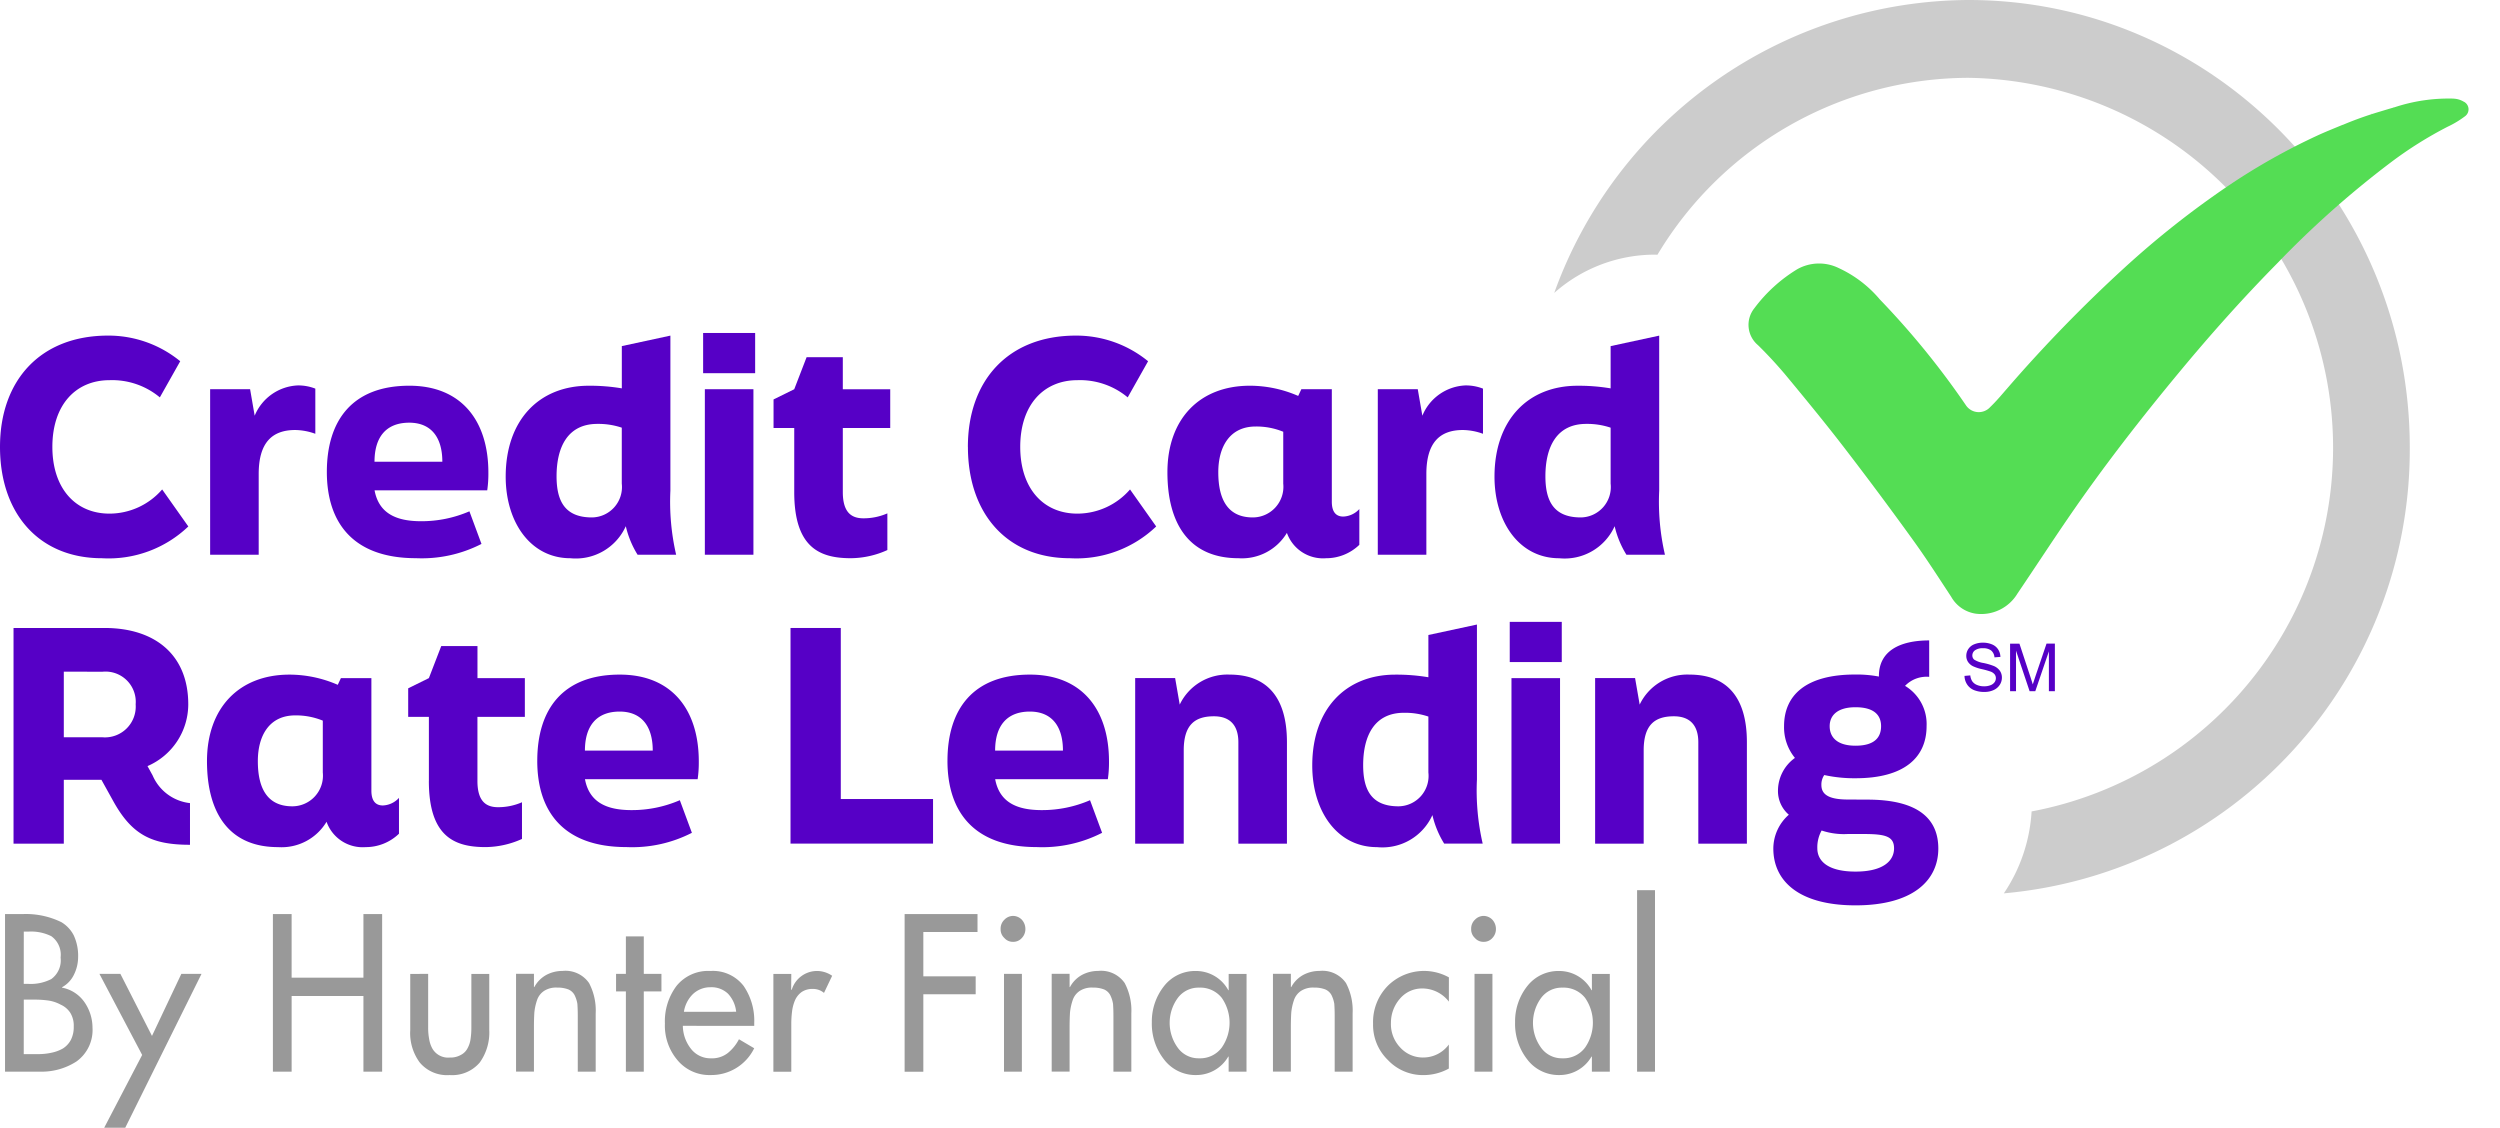 <svg id="Hunter_Financial_Logo_Black_1_" data-name="Hunter Financial Logo_Black (1)" xmlns="http://www.w3.org/2000/svg" xmlns:xlink="http://www.w3.org/1999/xlink" width="184" height="83" viewBox="0 0 184 83">
  <defs>
    <clipPath id="clip-path">
      <rect id="Rectangle_170" data-name="Rectangle 170" width="181.687" height="83" fill="none"/>
    </clipPath>
  </defs>
  <rect id="Hunter_Financial_Logo_Black_1_2" data-name="Hunter Financial Logo_Black (1)" width="184" height="83" fill="rgba(255,255,255,0)"/>
  <g id="Group_3376" data-name="Group 3376">
    <g id="Group_3376-2" data-name="Group 3376" clip-path="url(#clip-path)">
      <path id="Path_462" data-name="Path 462" d="M285.009,32.933C285.009,14.774,270.437,0,252.526,0a32.563,32.563,0,0,0-30.485,21.559,11.163,11.163,0,0,1,7.416-2.817c.06,0,.119.007.18.008A26.766,26.766,0,0,1,252.526,5.728a27.234,27.234,0,0,1,4.648,53.994,12.037,12.037,0,0,1-2.042,6.029,32.791,32.791,0,0,0,29.877-32.818" transform="translate(-107.649)" fill="#ccc"/>
      <path id="Path_463" data-name="Path 463" d="M302.437,14.113a1.559,1.559,0,0,0-.715-.225H301.7v-.005a12.677,12.677,0,0,0-4.381.644l-.038-.016c0,.009,0,.017,0,.026-.356.1-.723.214-1.106.329q-.242.072-.479.148l-.033-.022-.01.036c-.726.234-1.422.493-2.078.769a1.233,1.233,0,0,0-.13.046c-.614.255-1.232.5-1.836.781A47.126,47.126,0,0,0,285.1,20.3a66.841,66.841,0,0,0-7.634,6.028,105.977,105.977,0,0,0-8.544,8.778c-.438.5-.864,1.021-1.343,1.48a1.136,1.136,0,0,1-1.789-.138,59.94,59.94,0,0,0-6.335-7.787,8.745,8.745,0,0,0-3.031-2.309,3.278,3.278,0,0,0-3.053.092,11.193,11.193,0,0,0-3.147,2.865,1.951,1.951,0,0,0,.263,2.718,31.041,31.041,0,0,1,2.114,2.294c1.44,1.739,2.874,3.484,4.25,5.274q2.579,3.352,5.054,6.786c.981,1.357,1.886,2.771,2.807,4.172a2.484,2.484,0,0,0,1.79,1.236,3.109,3.109,0,0,0,3.085-1.48c1.279-1.888,2.522-3.8,3.813-5.679,2.525-3.676,5.258-7.192,8.1-10.618,2.3-2.776,4.7-5.468,7.233-8.035a70.667,70.667,0,0,1,8.325-7.394,28.831,28.831,0,0,1,4.2-2.637,7.077,7.077,0,0,0,1.265-.762.63.63,0,0,0-.087-1.076" transform="translate(-121.101 -6.625)" fill="#54dd54"/>
      <path id="Path_464" data-name="Path 464" d="M0,55.482c0-4.911,2.983-8.192,7.954-8.192a8.343,8.343,0,0,1,5.31,1.887l-1.5,2.66a5.481,5.481,0,0,0-3.7-1.266c-2.475,0-4.21,1.8-4.21,4.911,0,3,1.65,4.911,4.21,4.911a5.144,5.144,0,0,0,3.871-1.78l1.925,2.724A8.489,8.489,0,0,1,7.51,63.676c-4.654,0-7.51-3.3-7.51-8.193" transform="translate(0 -22.59)" fill="#5600c6"/>
      <path id="Path_465" data-name="Path 465" d="M30.02,54.59h2.941l.337,1.951a3.6,3.6,0,0,1,3.173-2.23,3.458,3.458,0,0,1,1.291.236v3.324a4.469,4.469,0,0,0-1.481-.278c-1.714,0-2.687.943-2.687,3.238v5.941H30.02Z" transform="translate(-14.554 -25.944)" fill="#5600c6"/>
      <path id="Path_466" data-name="Path 466" d="M46.694,60.7c0-3.8,1.882-6.348,6.071-6.348,3.808,0,5.817,2.552,5.817,6.392a8.5,8.5,0,0,1-.084,1.308H50.206c.317,1.694,1.586,2.273,3.427,2.273a8.871,8.871,0,0,0,3.554-.729l.888,2.4a9.623,9.623,0,0,1-4.823,1.05c-4.569,0-6.558-2.552-6.558-6.348m8.5-.751c0-1.823-.846-2.874-2.433-2.874-1.735,0-2.559,1.094-2.559,2.874Z" transform="translate(-22.638 -25.963)" fill="#5600c6"/>
      <path id="Path_467" data-name="Path 467" d="M81.947,63.418a6.944,6.944,0,0,1-.867-2.1A4.035,4.035,0,0,1,77,63.676c-2.92,0-4.76-2.638-4.76-6.005,0-4.161,2.454-6.691,6.114-6.691a14.2,14.2,0,0,1,2.433.193v-3.11l3.575-.772V58.7a17.337,17.337,0,0,0,.423,4.719Zm-1.163-5.233V54.067a5.374,5.374,0,0,0-1.8-.278c-2.158,0-3,1.672-3,3.86,0,1.758.571,3.024,2.6,3.024a2.236,2.236,0,0,0,2.2-2.488" transform="translate(-35.021 -22.59)" fill="#5600c6"/>
      <path id="Path_468" data-name="Path 468" d="M100.449,46.92h3.829v2.96h-3.829Zm.127,4.139h3.575V63.241h-3.575Z" transform="translate(-48.699 -22.413)" fill="#5600c6"/>
      <path id="Path_469" data-name="Path 469" d="M112.033,60.258V55.54H110.51v-2.1l1.523-.751.91-2.359h2.665v2.359h3.49V55.54h-3.49v4.719c0,1.587.719,1.93,1.523,1.93a4.372,4.372,0,0,0,1.756-.364v2.7a6.611,6.611,0,0,1-2.687.6c-2.306,0-4.167-.793-4.167-4.868" transform="translate(-53.577 -24.041)" fill="#5600c6"/>
      <path id="Path_470" data-name="Path 470" d="M138.272,55.482c0-4.911,2.983-8.192,7.954-8.192a8.343,8.343,0,0,1,5.309,1.887l-1.5,2.66a5.481,5.481,0,0,0-3.7-1.266c-2.475,0-4.21,1.8-4.21,4.911,0,3,1.65,4.911,4.21,4.911a5.144,5.144,0,0,0,3.871-1.78l1.925,2.724a8.489,8.489,0,0,1-6.346,2.338c-4.654,0-7.51-3.3-7.51-8.193" transform="translate(-67.036 -22.59)" fill="#5600c6"/>
      <path id="Path_471" data-name="Path 471" d="M180.9,63.425v2.638a3.517,3.517,0,0,1-2.454.987,2.818,2.818,0,0,1-2.877-1.866A3.858,3.858,0,0,1,172,67.049c-3.6,0-5.225-2.509-5.225-6.327,0-3.925,2.369-6.369,6.071-6.369a8.914,8.914,0,0,1,3.554.751l.233-.494h2.242v8.279c0,.858.4,1.094.846,1.094a1.686,1.686,0,0,0,1.184-.558M175.3,61.559V57.741a5.2,5.2,0,0,0-2.031-.386c-1.9,0-2.75,1.48-2.75,3.367,0,2.059.74,3.325,2.538,3.325a2.256,2.256,0,0,0,2.243-2.488" transform="translate(-80.853 -25.964)" fill="#5600c6"/>
      <path id="Path_472" data-name="Path 472" d="M196.833,54.59h2.941l.338,1.951a3.594,3.594,0,0,1,3.173-2.23,3.457,3.457,0,0,1,1.29.236v3.324a4.464,4.464,0,0,0-1.481-.278c-1.714,0-2.687.943-2.687,3.238v5.941h-3.575Z" transform="translate(-95.427 -25.944)" fill="#5600c6"/>
      <path id="Path_473" data-name="Path 473" d="M223.216,63.418a6.943,6.943,0,0,1-.867-2.1,4.035,4.035,0,0,1-4.083,2.359c-2.92,0-4.76-2.638-4.76-6.005,0-4.161,2.454-6.691,6.114-6.691a14.2,14.2,0,0,1,2.433.193v-3.11l3.575-.772V58.7a17.336,17.336,0,0,0,.423,4.719Zm-1.163-5.233V54.067a5.374,5.374,0,0,0-1.8-.278c-2.158,0-3,1.672-3,3.86,0,1.758.571,3.024,2.6,3.024a2.236,2.236,0,0,0,2.2-2.488" transform="translate(-103.511 -22.59)" fill="#5600c6"/>
      <path id="Path_474" data-name="Path 474" d="M12.168,99.341a3.4,3.4,0,0,0,2.75,2.038v3.067c-2.813,0-4.273-.729-5.649-3.217L8.4,99.662H5.631v4.7h-3.7V88.489H8.635c3.681,0,6.156,1.951,6.156,5.619a4.96,4.96,0,0,1-3,4.547ZM5.631,91.706v4.826H8.445a2.268,2.268,0,0,0,2.475-2.424,2.228,2.228,0,0,0-2.433-2.4Z" transform="translate(-0.935 -42.27)" fill="#5600c6"/>
      <path id="Path_475" data-name="Path 475" d="M43.7,104.131v2.638a3.518,3.518,0,0,1-2.454.987,2.818,2.818,0,0,1-2.877-1.866,3.858,3.858,0,0,1-3.575,1.866c-3.6,0-5.225-2.509-5.225-6.327,0-3.925,2.369-6.369,6.071-6.369a8.915,8.915,0,0,1,3.554.751l.232-.494h2.243v8.279c0,.858.4,1.094.846,1.094a1.686,1.686,0,0,0,1.184-.558m-5.606-1.866V98.447a5.2,5.2,0,0,0-2.031-.386c-1.9,0-2.75,1.48-2.75,3.367,0,2.059.74,3.325,2.538,3.325a2.256,2.256,0,0,0,2.243-2.488" transform="translate(-14.335 -45.408)" fill="#5600c6"/>
      <path id="Path_476" data-name="Path 476" d="M59.837,100.964V96.246H58.314v-2.1l1.523-.751.91-2.359h2.666v2.359H66.9v2.852h-3.49v4.719c0,1.587.719,1.93,1.523,1.93a4.376,4.376,0,0,0,1.756-.364v2.7a6.616,6.616,0,0,1-2.687.6c-2.306,0-4.167-.793-4.167-4.868" transform="translate(-28.271 -43.486)" fill="#5600c6"/>
      <path id="Path_477" data-name="Path 477" d="M76.754,101.407c0-3.8,1.882-6.348,6.071-6.348,3.808,0,5.817,2.552,5.817,6.392a8.5,8.5,0,0,1-.085,1.308H80.265c.317,1.694,1.586,2.273,3.427,2.273a8.871,8.871,0,0,0,3.554-.729l.888,2.4a9.623,9.623,0,0,1-4.823,1.05c-4.569,0-6.558-2.552-6.558-6.348m8.5-.751c0-1.823-.846-2.874-2.433-2.874-1.735,0-2.559,1.094-2.559,2.874Z" transform="translate(-37.211 -45.408)" fill="#5600c6"/>
      <path id="Path_478" data-name="Path 478" d="M112.934,88.489h3.7v12.589h6.79v3.281H112.934Z" transform="translate(-54.752 -42.27)" fill="#5600c6"/>
      <path id="Path_479" data-name="Path 479" d="M135.357,101.407c0-3.8,1.882-6.348,6.071-6.348,3.808,0,5.817,2.552,5.817,6.392a8.5,8.5,0,0,1-.085,1.308h-8.292c.317,1.694,1.586,2.273,3.427,2.273a8.871,8.871,0,0,0,3.554-.729l.888,2.4a9.623,9.623,0,0,1-4.823,1.05c-4.569,0-6.558-2.552-6.558-6.348m8.5-.751c0-1.823-.846-2.874-2.433-2.874-1.735,0-2.559,1.094-2.559,2.874Z" transform="translate(-65.623 -45.408)" fill="#5600c6"/>
      <path id="Path_480" data-name="Path 480" d="M162.173,95.316h2.941l.338,1.951a3.883,3.883,0,0,1,3.66-2.209c2.729,0,4.231,1.63,4.231,4.976V107.5h-3.575v-7.464c0-1.265-.635-1.909-1.8-1.909-1.417,0-2.221.644-2.221,2.509V107.5h-3.575Z" transform="translate(-78.624 -45.408)" fill="#5600c6"/>
      <path id="Path_481" data-name="Path 481" d="M197.181,104.124a6.946,6.946,0,0,1-.867-2.1,4.035,4.035,0,0,1-4.083,2.359c-2.92,0-4.76-2.638-4.76-6.005,0-4.161,2.454-6.691,6.114-6.691a14.2,14.2,0,0,1,2.433.193v-3.11L199.592,88V99.405a17.337,17.337,0,0,0,.423,4.719Zm-1.163-5.233V94.773a5.374,5.374,0,0,0-1.8-.278c-2.158,0-3,1.672-3,3.86,0,1.758.571,3.024,2.6,3.024a2.236,2.236,0,0,0,2.2-2.488" transform="translate(-90.889 -42.034)" fill="#5600c6"/>
      <path id="Path_482" data-name="Path 482" d="M215.683,87.627h3.829v2.96h-3.829Zm.127,4.139h3.575v12.182H215.81Z" transform="translate(-104.566 -41.858)" fill="#5600c6"/>
      <path id="Path_483" data-name="Path 483" d="M227.88,95.316h2.941l.338,1.951a3.883,3.883,0,0,1,3.66-2.209c2.729,0,4.231,1.63,4.231,4.976V107.5h-3.575v-7.464c0-1.265-.635-1.909-1.8-1.909-1.417,0-2.221.644-2.221,2.509V107.5H227.88Z" transform="translate(-110.479 -45.408)" fill="#5600c6"/>
      <path id="Path_484" data-name="Path 484" d="M260.258,101.965c3.892,0,5.225,1.523,5.225,3.6,0,2.359-1.882,4.182-6.093,4.182s-6.05-1.823-6.05-4.182a3.326,3.326,0,0,1,1.142-2.488,2.291,2.291,0,0,1-.8-1.8,2.98,2.98,0,0,1,1.248-2.381,3.558,3.558,0,0,1-.8-2.338c0-2.274,1.608-3.8,5.225-3.8a8.768,8.768,0,0,1,1.756.15v-.043c0-1.845,1.544-2.617,3.7-2.617v2.681a2.2,2.2,0,0,0-1.777.664,3.277,3.277,0,0,1,1.586,2.96c0,2.316-1.65,3.839-5.225,3.839a10.308,10.308,0,0,1-2.306-.236,1.238,1.238,0,0,0-.212.729c0,.643.444,1.073,1.946,1.073Zm1.967,3.582c0-.9-.677-1.051-2.264-1.051H258.82a5.144,5.144,0,0,1-1.925-.258,2.543,2.543,0,0,0-.317,1.308c0,.944.783,1.716,2.813,1.716,2.01,0,2.835-.772,2.835-1.716m-4.739-8.986c0,.815.55,1.437,1.9,1.437,1.417,0,1.883-.622,1.883-1.437,0-.772-.466-1.394-1.883-1.394-1.354,0-1.9.622-1.9,1.394" transform="translate(-122.823 -43.113)" fill="#5600c6"/>
      <path id="Path_485" data-name="Path 485" d="M.719,128.8H2.061a5.947,5.947,0,0,1,2.81.6,2.418,2.418,0,0,1,.906.969,3.558,3.558,0,0,1,.321,1.615,2.9,2.9,0,0,1-.307,1.278,2.064,2.064,0,0,1-.876.924v.03a2.6,2.6,0,0,1,1.633,1.045,3.307,3.307,0,0,1,.609,1.893,2.851,2.851,0,0,1-1.177,2.494A4.715,4.715,0,0,1,3.3,140.4H.719Zm1.377,5.14h.35a3.3,3.3,0,0,0,1.677-.354A1.7,1.7,0,0,0,4.809,132a1.679,1.679,0,0,0-.685-1.571,3.346,3.346,0,0,0-1.649-.338H2.1Zm0,5.169H3.154a4.43,4.43,0,0,0,.972-.1,2.827,2.827,0,0,0,.842-.308,1.674,1.674,0,0,0,.6-.645,2.07,2.07,0,0,0,.208-.983,1.784,1.784,0,0,0-.251-1,1.623,1.623,0,0,0-.7-.6,2.761,2.761,0,0,0-.914-.308,7.233,7.233,0,0,0-.972-.067H2.1Z" transform="translate(-0.349 -61.526)" fill="#999"/>
      <path id="Path_486" data-name="Path 486" d="M14.2,137.231h1.543l2.325,4.566,2.16-4.566h1.485L16.1,148.553H14.551l2.794-5.356Z" transform="translate(-6.882 -65.553)" fill="#999"/>
      <path id="Path_487" data-name="Path 487" d="M45.651,133.483V128.8h1.377v11.6H45.651v-5.568H40.367V140.4H38.989V128.8h1.377v4.681Z" transform="translate(-18.903 -61.527)" fill="#999"/>
      <path id="Path_488" data-name="Path 488" d="M59.925,137.231v3.983a4.31,4.31,0,0,0,.072.8,2.133,2.133,0,0,0,.238.714,1.336,1.336,0,0,0,1.28.661,1.54,1.54,0,0,0,.828-.2,1.115,1.115,0,0,0,.468-.459,1.954,1.954,0,0,0,.237-.714,5.385,5.385,0,0,0,.057-.8v-3.983h1.318v4.132a3.788,3.788,0,0,1-.7,2.389,2.66,2.66,0,0,1-2.216.924,2.618,2.618,0,0,1-2.2-.924,3.645,3.645,0,0,1-.7-2.389v-4.132Z" transform="translate(-28.413 -65.553)" fill="#999"/>
      <path id="Path_489" data-name="Path 489" d="M75.04,138h.029a2.209,2.209,0,0,1,.883-.893,2.535,2.535,0,0,1,1.192-.293,2.109,2.109,0,0,1,1.952.894,4.331,4.331,0,0,1,.488,2.231v4.29H78.265V140.1q0-.458-.029-.864a2.232,2.232,0,0,0-.208-.646.939.939,0,0,0-.453-.414,2.186,2.186,0,0,0-.826-.135,1.621,1.621,0,0,0-.97.248,1.313,1.313,0,0,0-.517.692,3.98,3.98,0,0,0-.194.909q-.029.5-.029,1.029v3.306H73.722v-7.2H75.04Z" transform="translate(-35.741 -65.354)" fill="#999"/>
      <path id="Path_490" data-name="Path 490" d="M90.05,141.907H88.733V136h-.723v-1.292h.723v-2.757H90.05v2.757h1.3V136h-1.3Z" transform="translate(-42.668 -63.032)" fill="#999"/>
      <path id="Path_491" data-name="Path 491" d="M96.31,140.855a2.775,2.775,0,0,0,.568,1.652,1.815,1.815,0,0,0,1.5.739,1.884,1.884,0,0,0,1.236-.385,3.19,3.19,0,0,0,.826-1.018l1.122.662a3.511,3.511,0,0,1-3.193,1.972,3.054,3.054,0,0,1-2.468-1.112,3.919,3.919,0,0,1-.911-2.675,4.339,4.339,0,0,1,.854-2.772,2.994,2.994,0,0,1,2.5-1.1,2.849,2.849,0,0,1,2.439,1.1,4.522,4.522,0,0,1,.782,2.722v.217Zm3.925-1.035a2.286,2.286,0,0,0-.6-1.329,1.758,1.758,0,0,0-1.293-.476,1.858,1.858,0,0,0-1.292.506,2.314,2.314,0,0,0-.661,1.3Z" transform="translate(-46.053 -65.354)" fill="#999"/>
      <path id="Path_492" data-name="Path 492" d="M111.786,138.2h.043a1.947,1.947,0,0,1,1.886-1.382,1.991,1.991,0,0,1,1.087.353l-.6,1.262a1.226,1.226,0,0,0-.806-.293,1.411,1.411,0,0,0-.827.218,1.49,1.49,0,0,0-.5.616,3.024,3.024,0,0,0-.216.812,7.353,7.353,0,0,0-.058.909v3.539h-1.318v-7.2h1.318Z" transform="translate(-53.556 -65.354)" fill="#999"/>
      <path id="Path_493" data-name="Path 493" d="M130.612,130.124v3.262h3.853v1.321h-3.853v5.7h-1.377V128.8H134.6v1.321Z" transform="translate(-62.655 -61.527)" fill="#999"/>
      <path id="Path_494" data-name="Path 494" d="M143.864,129.062a.907.907,0,0,1,.646.278,1.008,1.008,0,0,1,.265.691.951.951,0,0,1-.265.661.832.832,0,0,1-.646.278.814.814,0,0,1-.632-.278.851.851,0,0,1-.28-.661.9.9,0,0,1,.28-.691.889.889,0,0,1,.632-.278m.652,11.464H143.2v-7.2h1.318Z" transform="translate(-69.306 -61.651)" fill="#999"/>
      <path id="Path_495" data-name="Path 495" d="M151.564,138h.029a2.209,2.209,0,0,1,.882-.893,2.535,2.535,0,0,1,1.192-.293,2.109,2.109,0,0,1,1.952.894,4.331,4.331,0,0,1,.488,2.231v4.29h-1.318V140.1q0-.458-.029-.864a2.233,2.233,0,0,0-.208-.646.939.939,0,0,0-.453-.414,2.186,2.186,0,0,0-.826-.135,1.621,1.621,0,0,0-.97.248,1.313,1.313,0,0,0-.517.692,3.978,3.978,0,0,0-.194.909q-.029.5-.029,1.029v3.306h-1.318v-7.2h1.318Z" transform="translate(-72.841 -65.354)" fill="#999"/>
      <path id="Path_496" data-name="Path 496" d="M171.514,144.229H170.2v-1.111h-.028a2.711,2.711,0,0,1-2.336,1.359,2.9,2.9,0,0,1-2.422-1.187,4.246,4.246,0,0,1-.867-2.7,4.187,4.187,0,0,1,.882-2.637,2.9,2.9,0,0,1,2.365-1.134,2.7,2.7,0,0,1,2.379,1.412h.029v-1.194h1.317Zm-3.479-.984a1.976,1.976,0,0,0,1.658-.789,3.2,3.2,0,0,0,0-3.66,2.016,2.016,0,0,0-1.658-.752,1.893,1.893,0,0,0-1.594.782,3.107,3.107,0,0,0-.014,3.6,1.876,1.876,0,0,0,1.608.819" transform="translate(-79.772 -65.354)" fill="#999"/>
      <path id="Path_497" data-name="Path 497" d="M183.176,138h.029a2.209,2.209,0,0,1,.883-.893,2.535,2.535,0,0,1,1.192-.293,2.109,2.109,0,0,1,1.952.894,4.332,4.332,0,0,1,.488,2.231v4.29H186.4V140.1q0-.458-.029-.864a2.228,2.228,0,0,0-.208-.646.939.939,0,0,0-.453-.414,2.187,2.187,0,0,0-.826-.135,1.621,1.621,0,0,0-.97.248,1.313,1.313,0,0,0-.517.692,3.976,3.976,0,0,0-.194.909q-.028.5-.029,1.029v3.306h-1.318v-7.2h1.318Z" transform="translate(-88.167 -65.354)" fill="#999"/>
      <path id="Path_498" data-name="Path 498" d="M201.735,139.074a2.472,2.472,0,0,0-1.968-.969,2.129,2.129,0,0,0-1.633.752,2.671,2.671,0,0,0-.662,1.774,2.478,2.478,0,0,0,.676,1.811,2.242,2.242,0,0,0,1.7.744,2.327,2.327,0,0,0,1.884-.955V144a3.867,3.867,0,0,1-1.893.481,3.532,3.532,0,0,1-2.583-1.1,3.6,3.6,0,0,1-1.1-2.689,3.8,3.8,0,0,1,1.091-2.788,3.785,3.785,0,0,1,4.49-.616Z" transform="translate(-95.098 -65.354)" fill="#999"/>
      <path id="Path_499" data-name="Path 499" d="M211.085,129.062a.906.906,0,0,1,.646.278,1.008,1.008,0,0,1,.265.691.951.951,0,0,1-.265.661.831.831,0,0,1-.646.278.815.815,0,0,1-.632-.278.851.851,0,0,1-.28-.661.9.9,0,0,1,.28-.691.89.89,0,0,1,.632-.278m.652,11.464H210.42v-7.2h1.318Z" transform="translate(-101.895 -61.651)" fill="#999"/>
      <path id="Path_500" data-name="Path 500" d="M223.419,144.229H222.1v-1.111h-.028a2.711,2.711,0,0,1-2.336,1.359,2.9,2.9,0,0,1-2.422-1.187,4.246,4.246,0,0,1-.867-2.7,4.186,4.186,0,0,1,.881-2.637,2.9,2.9,0,0,1,2.365-1.134,2.705,2.705,0,0,1,2.379,1.412h.029v-1.194h1.317Zm-3.479-.984a1.976,1.976,0,0,0,1.658-.789,3.2,3.2,0,0,0,0-3.66,2.016,2.016,0,0,0-1.658-.752,1.893,1.893,0,0,0-1.594.782,3.107,3.107,0,0,0-.014,3.6,1.877,1.877,0,0,0,1.608.819" transform="translate(-104.937 -65.354)" fill="#999"/>
      <rect id="Rectangle_169" data-name="Rectangle 169" width="1.318" height="13.358" transform="translate(120.49 65.517)" fill="#999"/>
      <path id="Path_501" data-name="Path 501" d="M280.642,93.015l.431-.038a.976.976,0,0,0,.142.431.778.778,0,0,0,.348.272,1.3,1.3,0,0,0,.53.1,1.25,1.25,0,0,0,.462-.079.641.641,0,0,0,.3-.216.508.508,0,0,0,.1-.3.459.459,0,0,0-.094-.288.7.7,0,0,0-.311-.207,6.071,6.071,0,0,0-.615-.171,3.122,3.122,0,0,1-.667-.218.943.943,0,0,1-.369-.326.809.809,0,0,1-.121-.436.9.9,0,0,1,.148-.5.926.926,0,0,1,.433-.35,1.633,1.633,0,0,1,.634-.12,1.71,1.71,0,0,1,.677.126.974.974,0,0,1,.451.369,1.07,1.07,0,0,1,.169.552l-.438.033a.723.723,0,0,0-.239-.5.925.925,0,0,0-.6-.17.956.956,0,0,0-.6.155.464.464,0,0,0-.19.371.4.4,0,0,0,.134.31,1.8,1.8,0,0,0,.689.25,4.441,4.441,0,0,1,.764.224,1.048,1.048,0,0,1,.446.357.879.879,0,0,1,.143.5.962.962,0,0,1-.158.527,1.044,1.044,0,0,1-.453.384,1.558,1.558,0,0,1-.666.137,1.962,1.962,0,0,1-.786-.138,1.105,1.105,0,0,1-.5-.417,1.193,1.193,0,0,1-.19-.629" transform="translate(-136.059 -43.268)" fill="#5600c6"/>
      <path id="Path_502" data-name="Path 502" d="M287.163,94.195v-3.5h.688l.818,2.479q.113.346.165.518.059-.191.184-.562l.827-2.436h.615v3.5h-.441V91.264l-1,2.931H288.6l-1-2.981v2.981Z" transform="translate(-139.221 -43.323)" fill="#5600c6"/>
    </g>
  </g>
</svg>
